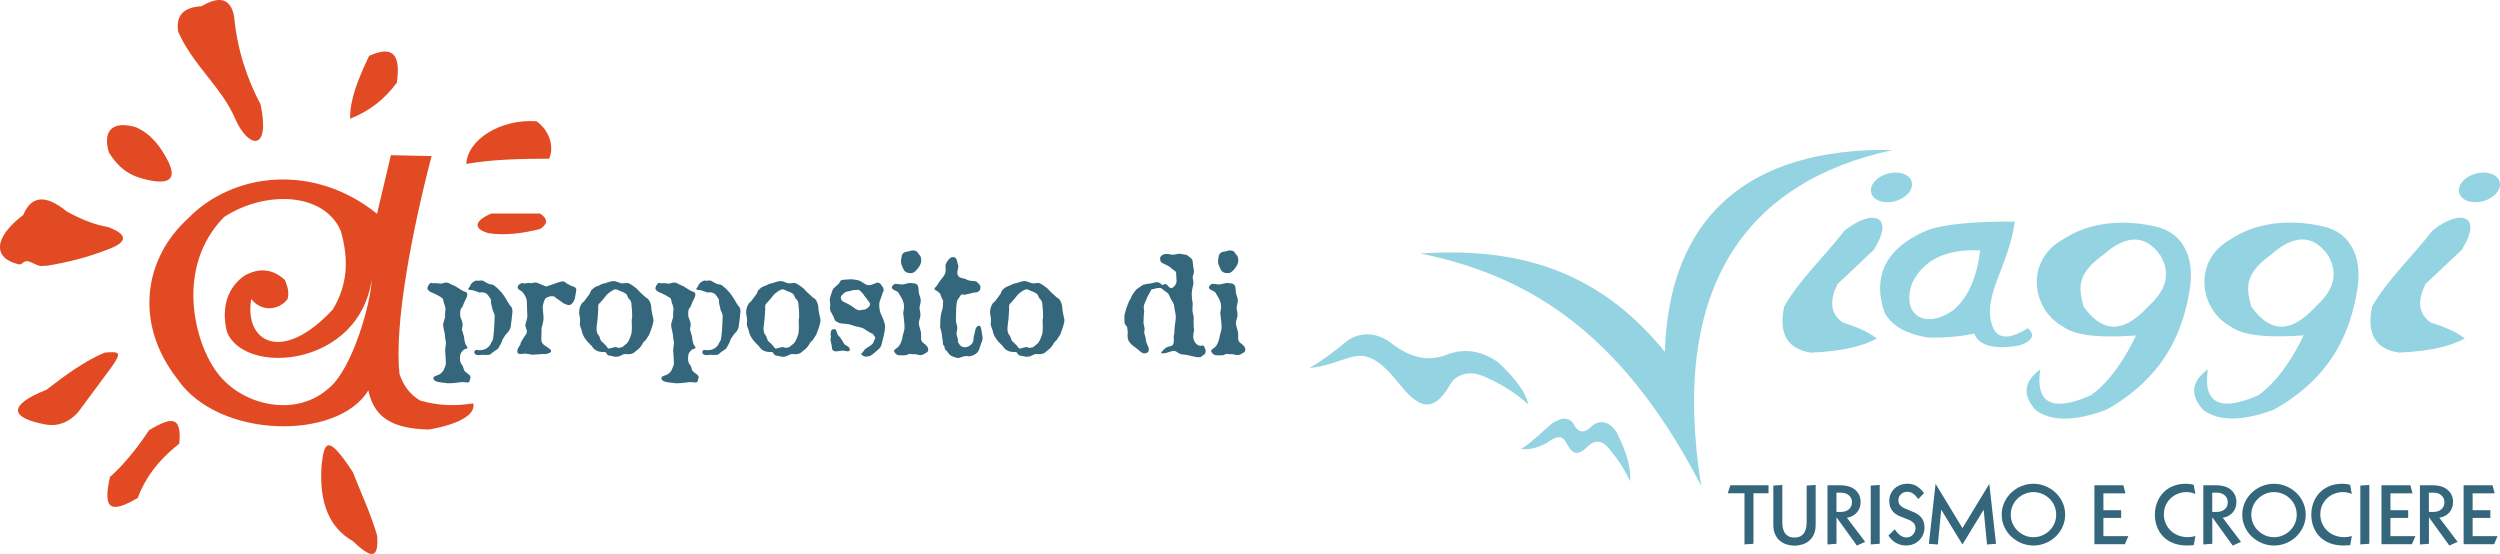 <?xml version="1.0" encoding="UTF-8"?>
<svg id="Livello_2" data-name="Livello 2" xmlns="http://www.w3.org/2000/svg" viewBox="0 0 492.08 109.04">
  <defs>
    <style>
      .cls-1, .cls-2 {
        fill: #94d3e1;
      }

      .cls-3, .cls-4 {
        fill: #e24a23;
      }

      .cls-4, .cls-2 {
        fill-rule: evenodd;
      }

      .cls-5 {
        fill: #34677b;
      }
    </style>
  </defs>
  <g id="Livello_1-2" data-name="Livello 1">
    <g>
      <g>
        <path class="cls-3" d="m35.06,6.21c-.5-3.56,1.48-4.8,4.61-4.98,3.61-2.15,5.74-1.49,6.41,1.99.61,6.59,2.54,12.28,5.21,17.33,1.98,9.34-2.38,8.8-5.01,2.79-2.65-6.18-8.36-10.56-11.22-17.13"/>
        <path class="cls-3" d="m33.06,31.67c-1.4-2.66-3.07-5.11-6.2-6.59-4.39-1.35-6.77.34-5.44,4.9,2.21,3.58,4.62,4.81,7.9,5.49,4.2.87,5.44-.39,3.74-3.8"/>
        <path class="cls-3" d="m4.58,42.32c1.48-3.6,4.16-4.28,8.59-.68,2.8,1.55,5.5,2.62,8.07,3.04,4.02,1.49,3.97,2.98-.17,4.48-3.83,1.49-7.74,2.48-11.73,3.13-.43.03-.86.06-1.26.07-.67.02-2.09-.92-2.68-.95-.94-.04-1,.78-1.73.61-5.2-1.2-4.87-5.34.91-9.71"/>
        <path class="cls-3" d="m20.61,69.4c-3.87,1.64-7.58,4.31-11.45,7.31-7.45,2.96-7.55,5.52.02,6.88,2.28.34,4.32-.45,6.14-2.38,2.22-3,4.44-5.99,6.66-8.99,2.05-2.94,1.59-3.05-1.37-2.82"/>
        <path class="cls-3" d="m29.35,84.67c-2.53,3.79-5,6.8-7.71,9.22-1.42,6.33.06,7.29,5.46,4.13,1.34-3.56,3.67-7.13,8.19-10.69.51-5.43-1.45-5.37-5.94-2.66"/>
        <path class="cls-3" d="m63.28,91.9c-.46,7.12,1.59,11.99,6.14,14.59,3.81,3.62,5.11,3.48,4.82-1.04-1.34-4.58-2.99-7.92-4.78-12.5-5.08-7.78-5.68-5.99-6.19-1.05"/>
        <path class="cls-3" d="m68.91,23.37c-.06-3.73,1.54-7.75,3.75-12.38,3.98-1.75,6.37-1.13,5.46,5.26-2.39,3.28-5.46,5.66-9.22,7.12"/>
        <path class="cls-3" d="m91.78,32.26c.23-4.75,6.71-8.89,13.82-8.39,2.62,1.84,3.51,5.08,2.49,7.37-5.18,0-11.13.11-16.31,1.02"/>
        <path class="cls-3" d="m96.73,42.03h9.56c1.59,1.02,1.59,2.03,0,3.05-3.09.79-6.96,1.37-10.2.8-3.13-.9-2.6-2.5.64-3.86"/>
        <path class="cls-4" d="m49.46,58.87c-1.47,8.25,5.87,12.99,16.04,2.05,2.9-4.81,3.22-9.76,1.57-15.48-3.33-7.65-14.91-7.97-22.96-2.73-9.63,9.83-5.86,24.38-1.66,30.22,4.53,6.64,15.33,9.52,22.09,3.63,4.86-3.76,8.52-17.17,8.61-21.49-2.49,17.14-24.98,19.02-28.48,10.25-1.09-4.35-.15-8.53,3.41-11.03,2.67-1.53,5.45-1.55,8.02.85.51,1.36.88,2.4.49,3.76-1.83,2.28-5.19,2.46-7.14-.04m27.48-28.31c2.67.06,5.35.11,8.02.17-3.79,14.5-7.41,33.1-6.31,42.92.8,2.37,2.12,4.03,4.03,5.19,3.64,1.05,6.84,1.13,10.48.57.51,2.04-2.39,4.02-8.71,5.15-7.41-.16-10.83-2.5-11.94-7.7-6.04,9.93-29.53,9.55-37.55-2.2-8.61-10.98-6.62-23.72,1.99-31.58,8.89-9.2,24.84-11.01,37.27-.99.91-3.84,1.82-7.69,2.73-11.53Z"/>
      </g>
      <path class="cls-1" d="m257.79,72.43c2.41-1.42,4.91-3.28,7.32-5.29,2.45-1.82,5.52-1.74,8.23.01,3.94,3.22,7.75,4.3,11.94,2.47,3.45-1.11,6.61-.43,9.63,1.71,3.68,3.43,5.46,6.1,5.91,8.24-2.6-2.28-5.52-4.12-8.76-5.49-1.83-.77-3.5-.81-4.95-.02-1.39.75-1.54,1.53-2.42,2.82-2.88,4.19-5.45,3.34-8.95-.93-7.84-10.03-9.29-4.44-17.96-3.51Z"/>
      <path class="cls-1" d="m299.35,88.35c1.13-.52,2.66-1.9,5.12-4.12.88-.79,1.16-1.09,2.39-1.59,1.03-.42,2.17-.29,2.87.78.94,1.93,2.23,1.91,3.67.38,1.66-1.36,3.62-.68,4.83,1.35,2.05,4,2.88,7.33,2.62,9.6-1.03-2.34-2.4-4.34-3.93-6.18-1.41-1.9-2.87-2.13-4.38-.72-2.53,2.53-3.33.82-4.23-.64-.73-1.67-2.08-1.35-3.71-.11-2.1,1.24-4.2,1.49-5.24,1.24Z"/>
      <path class="cls-2" d="m457.85,44.7c1.8.53,3.42,1.54,4.48,2.99,2.78,3.81,1.91,8.61,1.12,12.09-2.1,9.28-7.22,15.94-15.77,20.8-5.26,2.02-10.57,2.7-14.04.09-3.17-3.57-1.58-6.13.93-7.96-1.03,7.06,2.78,8.21,9.9,5.11,3.87-2.67,7.02-7.73,8.97-11.81-6.93.51-12.02.07-14.4-1.76-6.2-3.39-7.56-13.08.18-17.25,4.77-3.14,11.46-4.08,18.63-2.29m-10.8,5.37c-5.02,3.71-5.06,6.06-3.96,10.21,3.39,4.78,7.38,5.83,12.69.09,2.99-2.77,4.82-5.85,2.52-10.04-3.11-4.45-6.94-4.03-11.25-.26Zm-167.46-.19c17.78-1.18,34.46,2.46,48.11,19.38.77-26.36,16.25-40.27,44.85-39.75-28.73,6.2-44.01,26.83-37.7,66.11-16.28-31.53-35.38-41.63-55.26-45.74Zm110.18-.61c-6.56-.3-11.17,1.72-13.43,6.54-2.15,6.24,2.63,9.12,8.15,5.22,3.03-2.56,4.64-6.64,5.28-11.76Zm6.8-5.66c-1.1,8.74-6.69,14.85-4.3,20.82.84,2.06,2.94,2.66,6.86.16,2.25,1.77-.48,3.18-2.06,3.46-4.81.83-7.73-.25-8.46-2.4-3.04.65-6.09.83-9.13.78-3.84-.65-6.9-1.97-8.51-4.88-2.78-7.96,1.14-13,7.88-16.03,3.2-1.36,9.27-1.95,17.73-1.92Zm17.48,6.47c-5.02,3.71-5.06,6.06-3.96,10.21,3.39,4.78,7.38,5.83,12.69.09,2.99-2.77,4.82-5.85,2.52-10.03-3.11-4.45-6.94-4.03-11.25-.26Zm10.8-5.37c1.8.53,3.42,1.54,4.48,2.99,2.78,3.81,1.92,8.61,1.13,12.09-2.11,9.28-7.22,15.94-15.77,20.8-5.26,2.02-10.57,2.7-14.04.09-3.16-3.57-1.57-6.13.93-7.96-1.03,7.06,2.78,8.21,9.9,5.11,3.87-2.67,7.02-7.73,8.97-11.81-6.94.51-12.02.07-14.4-1.76-6.2-3.39-7.57-13.08.18-17.25,4.77-3.14,11.46-4.08,18.63-2.29Zm-56.04,4.47l-7.12,6.71c-1.48,3.03-1.65,5.7,1.04,7.58,2.41.78,4.75,1.65,6.69,3.14-2.92,1.63-7.24,2.55-12.94,2.79-4.66-.7-6.43-3.72-5.3-9.06,2.75-4.97,7.96-9.91,11.9-14.98,5.47-4.33,10.03-3.05,5.73,3.83Zm2.86-15.05c2.21-.56,4.28.21,4.63,1.72.35,1.51-1.16,3.2-3.37,3.76-2.21.57-4.28-.21-4.63-1.72-.35-1.51,1.16-3.2,3.37-3.76Zm112.87,15.05l-7.12,6.71c-1.48,3.03-1.65,5.7,1.04,7.58,2.4.78,4.75,1.65,6.69,3.13-2.92,1.63-7.24,2.55-12.94,2.79-4.66-.7-6.43-3.72-5.3-9.06,2.75-4.97,7.96-9.91,11.9-14.98,5.47-4.33,10.03-3.05,5.73,3.83Zm2.86-15.05c2.21-.56,4.28.21,4.63,1.72.35,1.51-1.16,3.2-3.37,3.76-2.21.57-4.28-.21-4.63-1.72-.35-1.51,1.16-3.2,3.37-3.76Z"/>
      <g>
        <path class="cls-5" d="m343.38,97.09h-3.3l.51-1.58h7.51v1.58h-2.96v9.94l-1.77.13v-10.07Z"/>
        <path class="cls-5" d="m355.61,95.58l1.77-.13v7.85c0,.72-.12,1.34-.35,1.87-.24.53-.55.95-.95,1.28-.4.33-.84.57-1.33.72-.49.15-1,.23-1.53.23s-1.03-.08-1.53-.23c-.49-.15-.94-.39-1.34-.72-.4-.33-.71-.75-.95-1.28-.24-.53-.35-1.15-.35-1.87v-7.72l1.77-.13v7.37c0,.55.06,1.01.18,1.4.12.39.29.7.51.93.22.24.47.4.76.51s.6.15.94.15.66-.05.94-.15.54-.27.76-.51c.22-.24.39-.55.51-.93s.19-.85.19-1.4v-7.24Z"/>
        <path class="cls-5" d="m359.7,95.52h2.49c1.32,0,2.32.31,3.01.93.69.62,1.03,1.41,1.03,2.37,0,.79-.24,1.47-.72,2.04-.48.56-1.14.91-1.98,1.05l3.59,4.74-1.62.74-3.99-5.53h-.03v5.18l-1.77.13v-11.65Zm1.77,5.24h.93c.63,0,1.14-.18,1.54-.53.39-.35.59-.81.59-1.37s-.21-1.04-.62-1.38c-.41-.34-.92-.51-1.52-.51h-.92v3.8Z"/>
        <path class="cls-5" d="m368.22,95.58l1.77-.13v11.58l-1.77.13v-11.58Z"/>
        <path class="cls-5" d="m377.61,98.25c-.34-.47-.69-.83-1.04-1.08-.35-.25-.73-.37-1.13-.37-.5,0-.93.16-1.27.47-.34.32-.51.73-.51,1.25,0,.48.21.88.64,1.19.17.13.36.24.58.35s.51.22.88.36c.49.19.89.36,1.2.51.31.15.6.35.89.6.29.25.52.57.69.94.17.38.26.83.26,1.37,0,.48-.09.94-.27,1.37-.18.43-.44.81-.76,1.13-.33.33-.71.58-1.15.76-.44.18-.92.27-1.43.27-1.45,0-2.61-.65-3.49-1.95l1.25-1.24c.32.5.68.9,1.07,1.18.39.28.8.43,1.23.43.5,0,.93-.18,1.27-.55.34-.36.51-.8.51-1.3,0-.28-.06-.52-.17-.72-.11-.2-.27-.38-.46-.52-.19-.14-.4-.27-.62-.36-.22-.1-.52-.21-.89-.35-.49-.18-.89-.35-1.2-.49-.31-.14-.6-.34-.88-.59-.28-.25-.5-.56-.68-.95-.17-.39-.26-.85-.26-1.4,0-.47.09-.91.27-1.32.18-.41.44-.76.76-1.07.33-.31.71-.54,1.15-.71.44-.17.91-.25,1.4-.25.7,0,1.31.16,1.84.49.53.33,1.01.78,1.42,1.36l-1.13,1.17Z"/>
        <path class="cls-5" d="m391.56,95.23l1.32,11.81-1.77.13-.66-6.8h-.03l-4.15,6.8-4.15-6.8h-.03l-.66,6.8-1.77-.13,1.32-11.81,5.29,8.72,5.29-8.72Z"/>
        <path class="cls-5" d="m394.51,98.9c.34-.75.8-1.39,1.39-1.95.59-.55,1.26-.98,2.02-1.28.76-.3,1.53-.45,2.32-.45s1.57.15,2.32.45c.75.3,1.42.73,2.02,1.28.6.55,1.06,1.2,1.4,1.95.34.75.51,1.55.51,2.4s-.17,1.66-.51,2.4c-.34.75-.8,1.39-1.39,1.95-.59.55-1.26.98-2.02,1.28-.76.3-1.53.45-2.32.45s-1.57-.15-2.32-.45c-.75-.3-1.42-.73-2.02-1.28-.6-.55-1.06-1.2-1.4-1.95-.34-.75-.51-1.55-.51-2.4s.17-1.66.51-2.4Zm1.62,4.13c.24.54.56,1.02.98,1.42s.9.72,1.44.95c.54.23,1.11.34,1.7.34s1.16-.11,1.7-.34c.54-.23,1.02-.54,1.44-.95s.75-.88.98-1.42c.24-.54.35-1.12.35-1.73s-.12-1.19-.35-1.74c-.24-.55-.56-1.02-.98-1.42-.42-.4-.9-.72-1.44-.94s-1.11-.34-1.7-.34-1.16.11-1.7.34-1.02.54-1.44.95-.75.88-.98,1.42c-.24.54-.35,1.12-.35,1.73s.12,1.19.35,1.73Z"/>
        <path class="cls-5" d="m412.25,95.52h5.69l.42,1.58h-4.34v3.33h3.49v1.51h-3.49v3.59h4.91l-.68,1.58h-6v-11.58Z"/>
        <path class="cls-5" d="m432.14,97.25c-.51-.26-1.1-.39-1.77-.39-.53,0-1.05.09-1.58.28-.53.19-1.01.47-1.44.85-.43.38-.78.85-1.04,1.4-.26.55-.39,1.18-.39,1.87,0,.62.12,1.21.35,1.75.24.55.57,1.02.99,1.43.42.41.92.72,1.5.95.58.23,1.2.34,1.87.34.46,0,.96-.07,1.5-.21l-.32,1.77c-.4.05-.85.08-1.37.08-.98,0-1.86-.15-2.65-.46-.79-.31-1.45-.73-1.99-1.29-.54-.55-.95-1.2-1.23-1.94-.28-.74-.42-1.53-.42-2.36s.14-1.66.43-2.4c.28-.75.69-1.4,1.22-1.95.53-.56,1.17-.99,1.92-1.29.75-.31,1.57-.46,2.46-.46.31,0,.61.02.9.06.29.04.53.09.72.17l.32,1.8Z"/>
        <path class="cls-5" d="m433.67,95.52h2.49c1.32,0,2.32.31,3.01.93s1.03,1.41,1.03,2.37c0,.79-.24,1.47-.72,2.04-.48.56-1.14.91-1.98,1.05l3.59,4.74-1.62.74-3.99-5.53h-.03v5.18l-1.77.13v-11.65Zm1.77,5.24h.93c.63,0,1.14-.18,1.54-.53s.59-.81.59-1.37-.21-1.04-.62-1.38c-.41-.34-.92-.51-1.52-.51h-.92v3.8Z"/>
        <path class="cls-5" d="m441.86,98.9c.34-.75.8-1.39,1.39-1.95.59-.55,1.26-.98,2.02-1.28.76-.3,1.53-.45,2.32-.45s1.57.15,2.32.45c.75.3,1.42.73,2.02,1.28.6.55,1.06,1.2,1.4,1.95.34.75.51,1.55.51,2.4s-.17,1.66-.51,2.4c-.34.75-.8,1.39-1.39,1.95-.59.55-1.26.98-2.02,1.28-.76.3-1.53.45-2.32.45s-1.57-.15-2.32-.45c-.75-.3-1.42-.73-2.02-1.28-.6-.55-1.06-1.2-1.4-1.95-.34-.75-.51-1.55-.51-2.4s.17-1.66.51-2.4Zm1.62,4.13c.24.54.56,1.02.98,1.42s.9.72,1.44.95c.54.23,1.11.34,1.7.34s1.16-.11,1.7-.34c.54-.23,1.02-.54,1.44-.95s.75-.88.98-1.42c.24-.54.35-1.12.35-1.73s-.12-1.19-.35-1.74c-.24-.55-.56-1.02-.98-1.42-.42-.4-.9-.72-1.44-.94s-1.11-.34-1.7-.34-1.16.11-1.7.34-1.02.54-1.44.95-.75.88-.98,1.42c-.24.54-.35,1.12-.35,1.73s.12,1.19.35,1.73Z"/>
        <path class="cls-5" d="m462.93,97.25c-.51-.26-1.1-.39-1.77-.39-.53,0-1.05.09-1.58.28-.53.19-1.01.47-1.44.85-.43.38-.78.85-1.04,1.4-.26.55-.39,1.18-.39,1.87,0,.62.12,1.21.35,1.75.24.55.57,1.02.99,1.43.42.41.92.72,1.5.95.58.23,1.2.34,1.87.34.46,0,.96-.07,1.5-.21l-.32,1.77c-.4.05-.85.08-1.37.08-.98,0-1.86-.15-2.65-.46-.79-.31-1.45-.73-1.99-1.29-.54-.55-.95-1.2-1.23-1.94-.28-.74-.42-1.53-.42-2.36s.14-1.66.43-2.4c.28-.75.69-1.4,1.22-1.95.53-.56,1.17-.99,1.92-1.29.75-.31,1.57-.46,2.46-.46.31,0,.61.02.9.06.29.04.53.09.72.17l.32,1.8Z"/>
        <path class="cls-5" d="m464.59,95.58l1.77-.13v11.58l-1.77.13v-11.58Z"/>
        <path class="cls-5" d="m468.75,95.52h5.69l.42,1.58h-4.34v3.33h3.49v1.51h-3.49v3.59h4.91l-.68,1.58h-6v-11.58Z"/>
        <path class="cls-5" d="m476.31,95.52h2.49c1.32,0,2.32.31,3.01.93s1.03,1.41,1.03,2.37c0,.79-.24,1.47-.72,2.04-.48.56-1.14.91-1.98,1.05l3.59,4.74-1.62.74-3.99-5.53h-.03v5.18l-1.77.13v-11.65Zm1.77,5.24h.93c.63,0,1.14-.18,1.54-.53s.59-.81.59-1.37-.21-1.04-.62-1.38c-.41-.34-.92-.51-1.52-.51h-.92v3.8Z"/>
        <path class="cls-5" d="m484.92,95.52h5.69l.42,1.58h-4.34v3.33h3.49v1.51h-3.49v3.59h4.91l-.68,1.58h-6v-11.58Z"/>
      </g>
      <g>
        <path class="cls-5" d="m91.95,75.29s-.11-.03-.21-.03c-.14-.02-.29-.03-.43-.04-.14,0-.28-.01-.43-.01-.18,0-.47.04-.88.11-.29.04-.59.07-.91.09-.32.03-.68.04-1.07.04.09,0,.07-.01-.07-.04-.13-.03-.38-.06-.73-.09-.04,0-.09,0-.17-.01-.08,0-.18-.02-.31-.04-.96-.12-1.44-.4-1.44-.83,0-.23.22-.41.67-.53.59-.18,1.02-.51,1.31-.99.07-.12.14-.28.21-.47.07-.19.15-.41.24-.65.02-.11.03-.21.03-.32v-.29c0-.12,0-.29-.03-.51-.02-.21-.03-.43-.04-.65,0-.22-.02-.44-.04-.64-.02-.2-.03-.38-.03-.52s.03-.36.08-.67c.05-.3.08-.53.08-.67s-.03-.36-.09-.64c-.06-.28-.09-.5-.09-.64,0-.3-.06-.69-.19-1.18-.12-.48-.19-.87-.19-1.18,0-.11.02-.23.07-.37.04-.14.09-.29.13-.44.04-.15.09-.29.13-.43.04-.13.07-.24.07-.33,0-.18,0-.3-.03-.37,0-.12.02-.31.05-.56.04-.25.05-.44.05-.56,0-.11-.02-.24-.05-.39-.04-.15-.08-.3-.13-.44-.05-.14-.1-.28-.15-.41-.04-.13-.07-.24-.07-.31-.05-.36-.16-.58-.32-.67-.36-.27-.93-.58-1.71-.93-.46-.14-.8-.36-1.02-.64-.07-.07-.11-.17-.11-.29s.04-.28.13-.45c0-.04.09-.18.27-.43.14-.14.26-.21.35-.21.09.04.16.06.23.07.06,0,.11.02.15.04.09-.02.18-.03.27-.04.09,0,.18-.01.27-.01.11,0,.27.02.49.05.22.04.39.05.49.05s.28-.04.51-.11c.23-.07.42-.11.56-.11.23,0,.47.08.72.23.25.15.45.25.61.31.27.07.63.27,1.09.59.46.32.8.52,1.01.59.04.02.09.04.17.07s.17.06.28.09c.14.09.22.21.24.37.05.23-.03.54-.24.93-.14.27-.24.48-.31.64-.06.16-.1.26-.12.29-.14.45-.31.77-.51.99-.14.18-.21.48-.21.91v.29c0,.09,0,.18.01.27,0,.09.03.19.07.31.04.12.09.26.16.44.14.34.22.59.23.76,0,.17.01.29.01.36,0,.09-.02.22-.07.4-.04.18-.07.31-.07.4.02.05.06.2.13.44.07.24.17.57.29,1,0,.37.09.85.27,1.44.05.09.11.18.16.27.05.09.12.18.19.27.04.11.05.17.05.19,0,.11-.11.18-.32.23-.21.04-.35.09-.4.15l-.27.27c-.32.27-.48.74-.48,1.42,0,.59.12,1,.35,1.23.07.07.12.14.16.21.05.14.11.29.16.45.05.16.11.32.16.48.11.2.39.45.85.77.27.2.4.4.4.61-.02.04-.04.12-.07.25s-.08.32-.15.57c-.09.14-.26.21-.51.21Zm8.6-10.98c-.18.5-.35.83-.51.99-.32.36-.51.57-.56.64-.02.04-.06.1-.12.19-.06.09-.14.2-.23.35-.2.29-.29.46-.29.53-.02.21-.25.69-.69,1.44-.11.18-.3.35-.59.51-.32.2-.53.35-.64.45-.23.23-.43.37-.59.43-.04.02-.21.03-.51.03h-.4c-.09-.02-.17-.03-.24-.03h-.16c-.18,0-.31,0-.4.03-.69.09-1.1-.03-1.23-.35-.05-.12-.05-.25,0-.37.02-.05.08-.13.19-.24.04-.04.14-.04.32-.03.09.02.17.03.25.04.08,0,.16.01.23.01.87,0,1.56-.33,2.06-.99.07-.18.23-.47.48-.88.12-.18.23-.86.32-2.06.04-.77.07-1.39.09-1.88.03-.49.04-.83.04-1.03,0-.07-.03-.17-.08-.29-.05-.12-.11-.25-.16-.39s-.11-.26-.16-.39c-.05-.12-.08-.23-.08-.32s-.04-.26-.12-.52c-.08-.26-.12-.46-.12-.6v-.53c-.02-.12-.16-.36-.43-.72-.32-.53-.78-.8-1.39-.8-.09.02-.17.03-.24.03h-.16c-.21,0-.42-.06-.61-.19-.04-.02-.12-.05-.27-.09-.14-.04-.34-.1-.59-.17-.12-.02-.23-.03-.32-.03h-.19c-.16-.04-.25-.09-.27-.16-.04-.12.06-.28.29-.48.02-.11.09-.27.21-.48.28-.37.64-.62,1.07-.75.11.04.28.05.51.05.18-.04.39-.05.64-.05.09,0,.34.12.75.37.39.25.74.38,1.04.4.28.04.52.13.69.29.2.21.35.34.45.37.07.07.18.18.32.33.14.15.33.35.56.6.12.14.26.32.4.52.14.21.3.45.48.73.36.64.62,1.08.8,1.31.32.27.48.65.48,1.15,0,.12,0,.23-.03.32-.04.5-.14,1.4-.32,2.7Z"/>
        <path class="cls-5" d="m113.44,56.97c0,.09-.02.27-.07.55-.04.28-.11.65-.2,1.11-.05.3-.19.61-.4.91-.23.34-.5.51-.8.51-.16,0-.32-.04-.48-.11l-.53-.21c-.18-.14-.38-.29-.6-.44-.22-.15-.46-.32-.71-.49-.2-.12-.38-.28-.56-.45-.05,0-.11,0-.17-.01-.06,0-.14-.02-.23-.04-.28,0-.49.03-.61.08l-.51.21c-.23.09-.44.45-.61,1.1-.12.39-.17.72-.13.99,0,.11,0,.24.03.41.02.17.04.35.05.53.02.19.04.37.05.53.02.17.03.31.03.41,0,.37-.07.82-.21,1.34l-.21.75c0,.12,0,.21.03.27l-.05,1.5v.51c0,.48.3.89.91,1.23.68.41,1.02.71,1.02.91,0,.16-.11.29-.32.4-.53.16-.77.24-.72.24-.09-.02-.19-.03-.29-.03h-.32c-.11,0-.25,0-.43.03-.18.02-.36.03-.55.04-.19,0-.37.02-.53.04-.17.02-.31.03-.41.03-.18,0-.44-.04-.79-.11-.35-.07-.61-.11-.79-.11-.09,0-.22.01-.4.04-.18.03-.31.04-.4.04-.09-.02-.21-.03-.37-.03-.23-.02-.35-.2-.35-.56,0-.27.2-.69.61-1.26,0-.18.04-.34.13-.48.09-.18.21-.39.36-.64.15-.25.33-.53.55-.83.16-.16.24-.37.24-.64,0-.14-.05-.35-.15-.61-.1-.27-.15-.45-.15-.56,0-.2.06-.48.19-.85.14-.43.21-.76.21-.99s0-.37-.03-.43l-.08-2.56c-.04-.48-.31-1.06-.83-1.74-.04-.07-.25-.22-.64-.45-.25-.16-.36-.34-.32-.53.02-.23.09-.39.21-.48.11-.07.21-.13.32-.19.11-.05.21-.11.32-.16.16.07.34.11.53.11.07,0,.33-.04.77-.13.23.05.38.08.45.08.09,0,.24-.03.44-.08.2-.05.37-.08.49-.08.14,0,.51.13,1.09.4s.94.4,1.07.4c1.82-.68,2.85-1.01,3.1-1.01.27,0,.46.06.59.19.18.18.37.31.59.4.09.04.26.12.51.27.11.05.2.09.29.11.09.02.17.04.25.07.08.03.16.07.24.13.08.06.16.16.25.28.02.02.03.08.03.19Z"/>
        <path class="cls-5" d="m127.76,65.92c-.09.12-.18.27-.28.43s-.22.35-.36.56l-.51.51c-.3.57-.61.99-.93,1.26-.2.14-.49.38-.88.72-.25.21-.66.32-1.23.32-.07-.02-.15-.03-.24-.03h-.29c-.25,0-.57.12-.96.35-.2.12-.49.19-.88.19-.14,0-.35-.04-.61-.11-.27-.07-.47-.11-.61-.11-.27-.02-.5-.21-.69-.59-.09-.09-.15-.13-.19-.13h-.37c-1.03,0-1.77-.38-2.22-1.15-1.16-1.05-1.82-2.04-1.98-2.96-.02-.12-.09-.34-.21-.64-.12-.3-.19-.54-.19-.72,0-.04,0-.11.01-.21,0-.11.02-.26.04-.45.04-.2,0-.48-.08-.85-.07-.36-.11-.62-.11-.8,0-.68.18-1.27.53-1.79.07-.07.14-.14.21-.21.07-.07.15-.14.24-.21l1.12-1.5c.09-.32.19-.54.29-.67.02-.04.2-.2.53-.48.09-.07.23-.15.41-.24.19-.09.42-.18.71-.27.3-.2.63-.32.99-.37.85-.3,1.45-.45,1.79-.45.23,0,.52.08.85.23.34.15.62.23.85.23.11,0,.27-.02.48-.05.21-.04.37-.05.48-.05.28,0,.9.37,1.84,1.12.36.43.96,1.01,1.82,1.76.23.14.37.23.43.27.44.55.67,1.26.67,2.14.16.96.24,1.36.24,1.2,0,.09.03.22.08.4.05.18.08.31.08.4,0,.53-.29,1.53-.88,2.99Zm-3.34-3.63v-.32c0-.3,0-.61-.03-.91-.02-.3-.04-.61-.08-.91,0-.61-.16-1.04-.48-1.31-.12-.09-.23-.25-.31-.48-.08-.23-.16-.38-.23-.45-.32-.27-.71-.47-1.18-.61-.07-.02-.21-.08-.41-.19-.21-.11-.37-.16-.49-.16-.29-.04-.8.25-1.55.85l-.27.27c-.23.34-.67.85-1.31,1.55-.23.18-.35.43-.35.75,0,.2,0,.32.03.37,0,.18-.02.44-.05.77-.04.34-.05.6-.05.77,0,.14-.01.31-.04.51-.03.2-.06.44-.09.72-.04.27-.06.5-.08.69-.02.2-.03.37-.03.51,0,.57.13,1,.4,1.28.11.11.2.3.27.57.07.28.15.47.24.57.16.11.48.42.96.93.23.37.42.56.56.56l1.28-.32c.07,0,.19.03.36.09.17.06.3.09.39.09.09-.04.18-.06.27-.08.09-.02.18-.04.27-.05.09-.02.28-.17.56-.45.12-.07.2-.12.24-.16.34-.23.67-.84.99-1.82.11-.32.16-.77.16-1.34v-.72c-.02-.3-.03-.52-.03-.64s0-.14,0-.05v-.29c.02-.05.04-.15.08-.29v-.32Z"/>
        <path class="cls-5" d="m136.83,75.29s-.11-.03-.21-.03c-.14-.02-.29-.03-.43-.04-.14,0-.29-.01-.43-.01-.18,0-.47.04-.88.11-.28.04-.59.07-.91.09-.32.03-.68.04-1.07.04.09,0,.07-.01-.07-.04-.13-.03-.38-.06-.73-.09-.04,0-.09,0-.17-.01-.08,0-.18-.02-.31-.04-.96-.12-1.44-.4-1.44-.83,0-.23.22-.41.67-.53.59-.18,1.02-.51,1.31-.99.07-.12.14-.28.21-.47.07-.19.15-.41.24-.65.02-.11.03-.21.03-.32v-.29c0-.12,0-.29-.03-.51-.02-.21-.03-.43-.04-.65,0-.22-.02-.44-.04-.64-.02-.2-.03-.38-.03-.52s.03-.36.08-.67c.05-.3.08-.53.08-.67s-.03-.36-.09-.64c-.06-.28-.09-.5-.09-.64,0-.3-.06-.69-.19-1.18-.13-.48-.19-.87-.19-1.18,0-.11.02-.23.07-.37.04-.14.09-.29.13-.44.04-.15.09-.29.13-.43s.07-.24.07-.33c0-.18,0-.3-.03-.37,0-.12.02-.31.05-.56.04-.25.05-.44.05-.56,0-.11-.02-.24-.05-.39-.04-.15-.08-.3-.13-.44-.05-.14-.1-.28-.15-.41-.04-.13-.07-.24-.07-.31-.05-.36-.16-.58-.32-.67-.36-.27-.93-.58-1.71-.93-.46-.14-.8-.36-1.02-.64-.07-.07-.11-.17-.11-.29s.04-.28.13-.45c0-.04.09-.18.27-.43.14-.14.26-.21.35-.21.09.04.16.06.23.07.06,0,.11.02.15.04.09-.02.18-.03.27-.04.09,0,.18-.01.27-.01.11,0,.27.02.49.05.22.04.39.05.49.05s.28-.04.51-.11c.23-.07.42-.11.56-.11.23,0,.47.08.72.23.25.15.45.25.61.31.27.07.63.27,1.09.59.46.32.8.52,1.02.59.04.02.09.04.17.07s.17.06.28.09c.14.09.22.21.24.37.05.23-.03.54-.24.93-.14.27-.25.48-.31.64-.06.16-.1.26-.12.29-.14.45-.31.77-.51.99-.14.18-.21.48-.21.91v.29c0,.09,0,.18.01.27,0,.09.03.19.07.31.04.12.09.26.16.44.14.34.22.59.23.76,0,.17.01.29.01.36,0,.09-.02.22-.07.4-.04.18-.07.31-.07.4.02.05.06.2.13.44.07.24.17.57.29,1,0,.37.09.85.27,1.44.05.09.11.18.16.27.05.09.12.18.19.27.04.11.05.17.05.19,0,.11-.11.18-.32.23-.21.04-.35.09-.4.15l-.27.27c-.32.27-.48.74-.48,1.42,0,.59.12,1,.35,1.23.07.07.12.14.16.21.05.14.11.29.16.45.05.16.11.32.16.48.11.2.39.45.86.77.27.2.4.4.4.61-.02.04-.04.12-.07.25s-.08.32-.15.57c-.09.14-.26.21-.51.21Zm8.6-10.98c-.18.5-.35.83-.51.99-.32.36-.51.57-.56.64-.02.04-.06.1-.12.19-.06.09-.14.2-.23.35-.2.29-.29.46-.29.53-.02.21-.25.69-.69,1.44-.11.18-.3.35-.59.51-.32.2-.53.35-.64.45-.23.23-.43.37-.59.43-.04.02-.21.03-.51.03h-.4c-.09-.02-.17-.03-.24-.03h-.16c-.18,0-.31,0-.4.03-.69.09-1.1-.03-1.23-.35-.05-.12-.05-.25,0-.37.02-.05.08-.13.19-.24.04-.04.14-.04.32-.03.09.02.17.03.25.04.08,0,.16.01.23.01.87,0,1.56-.33,2.06-.99.07-.18.23-.47.48-.88.12-.18.23-.86.32-2.06.04-.77.07-1.39.09-1.88.03-.49.04-.83.04-1.03,0-.07-.03-.17-.08-.29-.05-.12-.11-.25-.16-.39-.05-.13-.11-.26-.16-.39-.05-.12-.08-.23-.08-.32s-.04-.26-.12-.52c-.08-.26-.12-.46-.12-.6v-.53c-.02-.12-.16-.36-.43-.72-.32-.53-.78-.8-1.39-.8-.09.02-.17.03-.24.03h-.16c-.21,0-.42-.06-.61-.19-.04-.02-.12-.05-.27-.09-.14-.04-.34-.1-.59-.17-.13-.02-.23-.03-.32-.03h-.19c-.16-.04-.25-.09-.27-.16-.04-.12.06-.28.29-.48.02-.11.09-.27.21-.48.28-.37.64-.62,1.07-.75.11.04.28.05.51.05.18-.04.39-.05.64-.05.09,0,.34.12.75.37.39.25.74.38,1.04.4.28.04.52.13.69.29.2.21.35.34.45.37.07.07.18.18.32.33.14.15.33.35.56.6.12.14.26.32.4.52.14.21.3.45.48.73.36.64.62,1.08.8,1.31.32.27.48.65.48,1.15,0,.12,0,.23-.03.32-.04.5-.14,1.4-.32,2.7Z"/>
        <path class="cls-5" d="m160.63,65.92c-.09.12-.18.27-.28.43s-.22.35-.36.56l-.51.51c-.3.57-.61.99-.93,1.26-.2.14-.49.38-.88.72-.25.21-.66.32-1.23.32-.07-.02-.15-.03-.24-.03h-.29c-.25,0-.57.12-.96.35-.2.12-.49.19-.88.19-.14,0-.35-.04-.61-.11-.27-.07-.47-.11-.61-.11-.27-.02-.5-.21-.69-.59-.09-.09-.15-.13-.19-.13h-.37c-1.03,0-1.77-.38-2.22-1.15-1.16-1.05-1.82-2.04-1.98-2.96-.02-.12-.09-.34-.21-.64-.13-.3-.19-.54-.19-.72,0-.04,0-.11.01-.21s.02-.26.04-.45c.04-.2,0-.48-.08-.85-.07-.36-.11-.62-.11-.8,0-.68.18-1.27.53-1.79.07-.07.14-.14.21-.21.07-.07.15-.14.24-.21l1.12-1.5c.09-.32.19-.54.29-.67.02-.04.2-.2.53-.48.09-.07.23-.15.41-.24.19-.09.42-.18.71-.27.3-.2.63-.32.99-.37.85-.3,1.45-.45,1.79-.45.23,0,.52.08.86.23.34.15.62.23.85.23.11,0,.27-.02.48-.05.21-.04.37-.05.48-.05.28,0,.9.37,1.84,1.12.36.43.96,1.01,1.82,1.76.23.14.37.23.43.27.44.55.67,1.26.67,2.14.16.96.24,1.36.24,1.2,0,.09.03.22.08.4.05.18.08.31.08.4,0,.53-.29,1.53-.88,2.99Zm-3.34-3.63v-.32c0-.3,0-.61-.03-.91-.02-.3-.04-.61-.08-.91,0-.61-.16-1.04-.48-1.31-.12-.09-.23-.25-.31-.48-.08-.23-.16-.38-.23-.45-.32-.27-.71-.47-1.18-.61-.07-.02-.21-.08-.41-.19s-.37-.16-.49-.16c-.29-.04-.8.25-1.55.85l-.27.27c-.23.34-.67.85-1.31,1.55-.23.18-.35.43-.35.75,0,.2,0,.32.03.37,0,.18-.02.44-.05.77-.04.34-.05.6-.05.77,0,.14-.01.31-.04.51-.03.2-.06.44-.09.72-.04.27-.06.5-.08.69-.02.2-.03.37-.03.51,0,.57.13,1,.4,1.28.11.11.2.3.27.57.07.28.15.47.24.57.16.11.48.42.96.93.23.37.42.56.56.56l1.28-.32c.07,0,.19.03.36.09.17.06.3.09.39.09.09-.04.18-.06.27-.08.09-.02.18-.04.27-.05.09-.02.28-.17.56-.45.12-.07.2-.12.24-.16.34-.23.67-.84.99-1.82.11-.32.16-.77.16-1.34v-.72c-.02-.3-.03-.52-.03-.64s0-.14,0-.05v-.29c.02-.05.04-.15.08-.29v-.32Z"/>
        <path class="cls-5" d="m173.97,65.97c-.07.29-.14.57-.21.85-.07.29-.14.57-.21.85-.09.41-.26.73-.52.97-.26.24-.53.48-.81.71-.41.36-.69.57-.83.64-.29.14-.62.21-1.02.21-.07,0-.16-.02-.27-.07-.11-.04-.21-.1-.31-.16-.1-.06-.18-.13-.25-.2-.07-.07-.11-.13-.11-.19,0,.18.12.1.37-.24.18-.2.33-.4.45-.61.02-.02.3-.2.86-.56.37-.23.62-.45.75-.67l.43-1.01c0-.05-.12-.26-.37-.61-.07-.12-.17-.2-.29-.24-.11-.04-.25-.1-.43-.2-.18-.1-.39-.24-.64-.41-.48-.34-.85-.53-1.09-.56-.2-.04-.47-.1-.83-.19-.36-.09-.79-.22-1.31-.4-.25-.09-.61-.14-1.09-.16-.5-.02-.85-.07-1.07-.16-.11-.04-.21-.08-.32-.15-.11-.06-.22-.13-.35-.2-.09-.05-.17-.17-.24-.35-.09-.27-.14-.41-.16-.43-.07-.14-.14-.27-.2-.39-.06-.12-.11-.22-.15-.31-.27-.39-.4-.72-.4-.99,0-.07,0-.18.03-.33.02-.15.03-.26.03-.33v-.16c0-.11-.01-.26-.04-.45-.03-.2-.04-.35-.04-.45,0-.34.19-.99.56-1.95.07-.21.31-.48.72-.8s.65-.6.72-.83c.11-.23.28-.35.53-.35.36-.04.67-.07.93-.09.27-.03.49-.04.67-.04.39,0,.9.07,1.52.21.2.05.53.23.99.53.39.29.75.43,1.07.43.28,0,.69-.12,1.2-.35.23-.11.41-.16.53-.16.27,0,.52.19.77.56.27.36.4.68.4.96,0,.07-.04.17-.12.29-.08.12-.12.22-.12.29-.02.11-.06.25-.12.41-.06.17-.14.38-.23.63-.2.48-.29.85-.29,1.12,0,.82.12,1.47.35,1.95.53,1.16.8,1.95.8,2.38,0,.5-.08,1.08-.24,1.74Zm-7.05,3.18c-.12,0-.3-.02-.52-.07-.22-.04-.4-.07-.52-.07-.14,0-.36.03-.65.08-.29.05-.52.08-.68.08-.53-.02-.8-.28-.8-.77,0-.11-.07-.49-.21-1.15-.04-.12-.06-.24-.08-.35,0-.05.02-.17.05-.35.04-.18.04-.3.03-.37-.02-.09-.03-.16-.04-.23,0-.06-.01-.13-.01-.2,0-.69.25-1.01.75-.96.16,0,.29.12.4.35.04.16.07.29.11.4s.06.18.08.21c.09.21.22.38.4.51.12.14.27.34.43.6.16.26.35.57.56.92.69.37,1.04.68,1.04.91.04.3-.07.45-.32.45Zm3.53-10.58c-.05-.04-.12-.1-.2-.19-.08-.09-.15-.19-.21-.29-.06-.11-.12-.2-.19-.29-.06-.09-.11-.14-.15-.16-.04-.04-.08-.08-.15-.15-.06-.06-.14-.14-.23-.23-.14-.14-.27-.21-.37-.21-.62,0-1.04.04-1.26.11-.18.09-.46.16-.86.21-.27.02-.54.17-.83.45l-.32.32c-.12.12-.19.26-.19.4,0,.09.05.28.16.56.02.09.18.2.48.35.89.39,1.65.85,2.27,1.36.34.18.6.27.77.27.44-.09.7-.13.77-.13h.13c.11,0,.23-.04.37-.11.14-.07.28-.16.4-.27.12-.11.23-.23.31-.36.08-.13.12-.25.12-.36s-.07-.26-.21-.45c-.07-.07-.13-.14-.19-.21-.05-.07-.11-.14-.16-.21-.12-.23-.22-.36-.29-.4Z"/>
        <path class="cls-5" d="m182.44,69.34s-.08.07-.15.11c-.06.04-.14.08-.23.13-.32.21-.62.32-.91.32-.12,0-.3-.03-.52-.09-.22-.06-.4-.09-.52-.09h-.4s-.09,0-.16-.01c-.07,0-.16-.02-.27-.04-.23-.02-.38,0-.45.03-.21.16-.53.24-.93.24h-.77c-.3,0-.51-.05-.61-.16-.18-.09-.36-.28-.53-.56-.04-.2.05-.37.27-.53l.43-.32c.37-.28.68-.88.91-1.79,0-.11.02-.25.07-.44s.09-.37.15-.56c.05-.19.1-.37.15-.56.04-.19.07-.33.07-.44,0-.27-.01-.6-.04-1-.03-.4-.08-.87-.15-1.4-.05-.23-.08-.38-.08-.45,0-.14.03-.36.09-.67.06-.3.09-.53.09-.69,0-.71-.28-1.48-.85-2.3-.12-.25-.22-.42-.29-.51-.07-.09-.21-.19-.43-.29-.57-.25-.85-.47-.85-.67,0-.14.08-.29.23-.45.15-.16.3-.26.44-.29.09.02.16.03.21.03h.21c.3.04.53.06.68.08.15.02.24.03.28.03,1.07-.21,1.53-.32,1.39-.32.09,0,.22.01.4.04.18.03.31.04.4.04.5,0,.82.21.96.64.02.04.04.16.05.36.02.21.04.5.08.89.02.14.08.37.2.67.12.3.17.54.17.72,0,.12,0,.23-.01.32,0,.09-.02.18-.04.27-.07.28-.12.51-.15.68-.03.17-.04.28-.04.33s.01.14.04.27c.03.12.06.29.09.48.02.09.03.19.04.29,0,.11.01.23.01.37,0,.18-.05.44-.16.77-.11.34-.16.6-.16.77,0,.2.07.53.21,1.01.16.46.24.83.24,1.1v1.04c.05.36.23.63.53.83.59.41.88.82.88,1.23,0,.25-.09.44-.27.56Zm-2.27-15.97c-.27.27-.57.4-.91.4-.69,0-1.16-.24-1.39-.72-.36-.71-.53-1.2-.53-1.47,0-.36.04-.68.11-.96.04-.64.4-1.01,1.09-1.09.11,0,.28-.04.52-.12.24-.08.42-.12.55-.12.59,0,.94.17,1.07.51.14.18.28.36.43.55.14.19.21.5.21.95,0,.62-.38,1.32-1.15,2.08Z"/>
        <path class="cls-5" d="m192.71,68.84c-.11.24-.24.44-.4.6-.16.16-.35.29-.56.4s-.48.2-.8.27c-.14.04-.3.04-.48,0-.09-.02-.17-.03-.24-.03h-.13c-.21,0-.49.07-.81.2-.33.13-.58.2-.76.2-.07,0-.37-.09-.91-.27-.41-.14-.7-.35-.88-.61-.25-.36-.42-.57-.51-.64-.21-.12-.32-.37-.32-.75-.25-.28-.36-.53-.32-.72,0-.07,0-.15-.01-.23,0-.08-.02-.16-.04-.25-.09-.5-.13-.79-.13-.88,0-.37-.12-.95-.37-1.74l.05-1.42c.02-.3.05-.62.11-.95.05-.33.14-.69.27-1.08.11-.34.16-.88.16-1.63v-.19c-.14-.14-.3-.48-.48-1.01-.04-.28-.2-.49-.48-.61l-.19-.19s-.14-.1-.31-.19c-.17-.09-.25-.15-.25-.19s.03-.12.08-.27c.14-.12.33-.35.56-.67.09-.21.46-.73,1.12-1.55.3-.41.45-.77.45-1.1v-.43c0-.14,0-.26-.03-.35v-.13c0-.2,0-.31.03-.35.02-.07.06-.17.13-.31.07-.13.15-.26.23-.39.08-.12.16-.24.25-.33.09-.1.16-.16.21-.2.16-.16.42-.24.77-.24.23,0,.44.2.64.61.02.09.03.17.04.25,0,.08.02.16.04.25.12.3.19.53.19.69-.02.09-.04.2-.05.33-.02.13-.04.29-.08.47-.05.14-.08.25-.08.32,0,.69.3,1.09.91,1.2.41.09.67.16.77.21.41.25.91.37,1.5.37.25,0,.44.04.59.13.53.41.8.77.8,1.07,0,.69-.38,1.05-1.15,1.07-.18,0-.32.03-.43.08-.12.04-.28.07-.45.11-.18.04-.38.08-.61.13-.07.04-.2.07-.37.11-.07.02-.23,0-.48-.05-.16-.02-.28,0-.35.08-.09.14-.19.29-.31.45-.12.16-.24.34-.36.53-.18.34-.28,1.11-.29,2.32l-.03,1.09c-.04.59,0,.98.08,1.18.12.36.19.7.19,1.04,0,.11-.04.31-.11.61-.05.3-.06.52-.03.64.18.48.27.85.27,1.1v.32c.28.59.64.93,1.07,1.01.43.07.84-.03,1.24-.29.4-.27.65-.61.73-1.04,0-.44.05-.8.16-1.07.16-.71.24-1.09.24-1.12.16-.46.4-.69.72-.69.23,0,.39.32.48.96l.16,1.12c.02.12.03.23.04.31,0,.08.01.14.01.17-.04.09-.06.21-.08.37-.09.2-.2.49-.32.88-.09.32-.19.6-.29.84Z"/>
        <path class="cls-5" d="m208.64,65.92c-.09.12-.18.27-.28.43s-.22.35-.36.56l-.51.51c-.3.57-.61.99-.93,1.26-.2.14-.49.38-.88.72-.25.21-.66.32-1.23.32-.07-.02-.15-.03-.24-.03h-.29c-.25,0-.57.12-.96.35-.2.12-.49.19-.88.19-.14,0-.35-.04-.61-.11-.27-.07-.47-.11-.61-.11-.27-.02-.5-.21-.69-.59-.09-.09-.15-.13-.19-.13h-.37c-1.03,0-1.77-.38-2.22-1.15-1.16-1.05-1.82-2.04-1.98-2.96-.02-.12-.09-.34-.21-.64-.13-.3-.19-.54-.19-.72,0-.04,0-.11.01-.21s.02-.26.04-.45c.04-.2,0-.48-.08-.85-.07-.36-.11-.62-.11-.8,0-.68.18-1.27.53-1.79.07-.07.14-.14.21-.21.07-.07.15-.14.24-.21l1.12-1.5c.09-.32.19-.54.29-.67.02-.04.2-.2.53-.48.09-.07.23-.15.41-.24.19-.09.42-.18.71-.27.3-.2.63-.32.99-.37.85-.3,1.45-.45,1.79-.45.23,0,.52.08.86.23.34.15.62.23.85.23.11,0,.27-.02.48-.05.21-.04.37-.05.48-.05.28,0,.9.37,1.84,1.12.36.43.96,1.01,1.82,1.76.23.14.37.23.43.27.44.55.67,1.26.67,2.14.16.96.24,1.36.24,1.2,0,.09.03.22.08.4.05.18.08.31.08.4,0,.53-.29,1.53-.88,2.99Zm-3.34-3.63v-.32c0-.3,0-.61-.03-.91-.02-.3-.04-.61-.08-.91,0-.61-.16-1.04-.48-1.31-.12-.09-.23-.25-.31-.48-.08-.23-.16-.38-.23-.45-.32-.27-.71-.47-1.18-.61-.07-.02-.21-.08-.41-.19s-.37-.16-.49-.16c-.29-.04-.8.25-1.55.85l-.27.27c-.23.34-.67.85-1.31,1.55-.23.18-.35.43-.35.75,0,.2,0,.32.03.37,0,.18-.02.44-.05.77-.04.34-.05.6-.05.77,0,.14-.01.31-.04.51-.03.2-.06.44-.09.72-.04.27-.06.5-.08.69-.02.2-.03.37-.03.51,0,.57.13,1,.4,1.28.11.11.2.3.27.57.07.28.15.47.24.57.16.11.48.42.96.93.23.37.42.56.56.56l1.28-.32c.07,0,.19.03.36.09.17.06.3.09.39.09.09-.04.18-.06.27-.08.09-.02.18-.04.27-.05.09-.02.28-.17.56-.45.12-.07.2-.12.24-.16.34-.23.67-.84.99-1.82.11-.32.16-.77.16-1.34v-.72c-.02-.3-.03-.52-.03-.64s0-.14,0-.05v-.29c.02-.05.04-.15.08-.29v-.32Z"/>
        <path class="cls-5" d="m236.98,69.79l-.51.4c-.12.09-.28.13-.48.13-.32,0-.69-.05-1.12-.16-1.05-.25-1.63-.37-1.74-.37-.37,0-.63-.04-.77-.11l-.45-.21c-.32-.27-.61-.4-.88-.4-.21,0-.54.08-.99.24-.43.16-.78.24-1.07.24s-.43-.02-.43-.05c0-.11.12-.28.37-.53.16-.16.3-.29.41-.39.12-.1.21-.16.28-.2.09-.04.2-.08.35-.13.14-.05.31-.1.51-.13.43-.11.62-.5.59-1.18,0-.27,0-.44-.03-.53v-.05c0-.14,0-.23.03-.27.09-.27.13-.69.13-1.26,0-.14.01-.31.04-.51.03-.2.06-.43.09-.69.04-.27.07-.5.09-.69.03-.2.04-.36.04-.51s-.01-.3-.04-.47c-.03-.17-.06-.36-.09-.57-.05-.25-.09-.46-.12-.64-.03-.18-.05-.31-.07-.4,0-.36-.15-.74-.45-1.15-.14-.18-.3-.5-.48-.96-.12-.32-.3-.55-.53-.69-.18-.12-.32-.23-.44-.31-.12-.08-.2-.15-.25-.2-.25-.25-.48-.37-.69-.37-.43,0-.75.05-.96.16-.34.05-.56.1-.67.13-.16.34-.35.68-.57,1.03-.22.35-.38.7-.47,1.05-.16.3-.27.55-.33.73-.06.19-.11.33-.13.44-.03.11-.04.19-.03.24,0,.05.01.1.01.13,0,.16.03.37.08.64-.04.3-.07.64-.09,1.02-.03.37-.04.79-.04,1.26,0,.14.04.36.11.64.07.29.11.5.11.64-.04.16-.06.43-.08.8.02.04.04.1.07.2.03.1.07.23.12.39.07.2.11.41.11.64.05.41.21.89.48,1.44.09.14.13.33.13.56,0,.41-.22.65-.67.72-.07.02-.17.03-.29.03-.09,0-.28-.08-.56-.24l-.35-.29c-.14-.12-.28-.24-.43-.36-.14-.12-.28-.23-.43-.33-.28-.2-.52-.38-.69-.55-.18-.17-.31-.32-.4-.44-.27-.39-.39-.85-.37-1.39v-.21c0-.07,0-.14.03-.21v-.35c0,.05,0,.01-.03-.12s-.04-.36-.08-.68c-.04-.07-.1-.16-.19-.27-.23-.21-.35-.5-.35-.85v-.69c0-.37,0-.61.03-.69.04-.14.07-.28.11-.4.04-.12.07-.26.11-.4.12-.44.36-1.09.72-1.92.09-.14.16-.27.23-.37.06-.11.1-.2.12-.27.11-.34.44-.85.99-1.52.12-.11.5-.37,1.12-.8.14-.11.31-.18.51-.23.2-.04.4-.08.61-.12.21-.04.42-.06.61-.08.2-.02.36-.05.51-.11.3-.09.55-.13.75-.13.34,0,.68.19,1.02.56.04.02.12-.01.27-.09.14-.08.24-.12.29-.12.2,0,.39.13.59.4.21.27.43.4.64.4.02,0,.1-.02.24-.05.53-.39.8-.84.8-1.34,0-.11,0-.25-.03-.44-.02-.19-.03-.32-.03-.39l-.03-.83c-.04-.12-.12-.23-.24-.32l-.51-.35c-.37-.37-.77-.65-1.2-.83-.5-.21-.82-.39-.97-.52-.15-.13-.23-.39-.23-.76,0-.25.13-.46.39-.63.26-.17.52-.25.79-.25.12,0,.24,0,.35.01.11,0,.2.02.29.04l.53.11c.07.02.29,0,.67-.08.41-.09.66-.13.75-.13.12,0,.31.03.55.09.24.06.41.09.52.09.2.02.34.04.43.08.12.09.27.2.44.33.17.13.35.3.55.49.11.16.17.45.19.85.04.27.06.48.07.64s.02.26.04.29c.07.27.11.48.11.64,0,.14-.04.34-.13.6-.09.26-.13.46-.13.6,0,.11.03.27.08.48.05.21.08.37.08.48,0,.12-.04.39-.13.8-.11.46-.16.75-.16.85-.02.09-.03.17-.04.24,0,.07-.01.13-.01.19v.27c0,.59.06,1.19.19,1.82,0,.14,0,.36-.03.64-.02.28-.03.5-.03.64,0,.09.01.2.04.35.03.14.06.29.09.44.04.15.07.3.09.44.03.14.04.27.04.37-.02.12-.03.23-.03.32v.24c0,.89.04,1.51.11,1.87-.12.36-.19.74-.19,1.15s.13.81.39,1.19c.26.38.58.6.97.65.14-.02.26-.03.36-.04.1,0,.16-.01.2-.01.07,0,.14.04.2.12.06.08.12.18.17.31.05.12.09.25.12.37.03.12.04.23.04.32,0,.3-.1.53-.29.67Z"/>
        <path class="cls-5" d="m244.85,69.34s-.08.07-.15.11c-.06.04-.14.08-.23.13-.32.21-.62.32-.91.32-.12,0-.3-.03-.52-.09-.22-.06-.4-.09-.52-.09h-.4s-.09,0-.16-.01c-.07,0-.16-.02-.27-.04-.23-.02-.38,0-.45.03-.21.16-.53.24-.93.24h-.77c-.3,0-.51-.05-.61-.16-.18-.09-.36-.28-.53-.56-.04-.2.05-.37.27-.53l.43-.32c.37-.28.68-.88.91-1.79,0-.11.02-.25.07-.44s.09-.37.15-.56c.05-.19.1-.37.15-.56.04-.19.07-.33.07-.44,0-.27-.01-.6-.04-1-.03-.4-.08-.87-.15-1.4-.05-.23-.08-.38-.08-.45,0-.14.03-.36.09-.67.06-.3.09-.53.09-.69,0-.71-.28-1.48-.85-2.3-.12-.25-.22-.42-.29-.51-.07-.09-.21-.19-.43-.29-.57-.25-.85-.47-.85-.67,0-.14.08-.29.23-.45.15-.16.3-.26.44-.29.09.02.16.03.21.03h.21c.3.04.53.06.68.08.15.02.24.03.28.03,1.07-.21,1.53-.32,1.39-.32.09,0,.22.01.4.04.18.03.31.04.4.04.5,0,.82.21.96.64.02.04.04.16.05.36.02.21.04.5.08.89.02.14.08.37.2.67.12.3.17.54.17.72,0,.12,0,.23-.01.32,0,.09-.02.18-.04.27-.07.28-.12.51-.15.68-.03.17-.04.28-.04.33s.01.14.04.27c.03.12.06.29.09.48.02.09.03.19.04.29,0,.11.01.23.01.37,0,.18-.05.44-.16.77-.11.34-.16.6-.16.77,0,.2.07.53.21,1.01.16.46.24.83.24,1.1v1.04c.05.36.23.63.53.83.59.41.88.82.88,1.23,0,.25-.09.44-.27.56Zm-2.27-15.97c-.27.27-.57.4-.91.4-.69,0-1.16-.24-1.39-.72-.36-.71-.53-1.2-.53-1.47,0-.36.04-.68.11-.96.04-.64.4-1.01,1.09-1.09.11,0,.28-.04.52-.12.24-.08.42-.12.55-.12.59,0,.94.17,1.07.51.14.18.28.36.43.55.14.19.21.5.21.95,0,.62-.38,1.32-1.15,2.08Z"/>
      </g>
    </g>
  </g>
</svg>